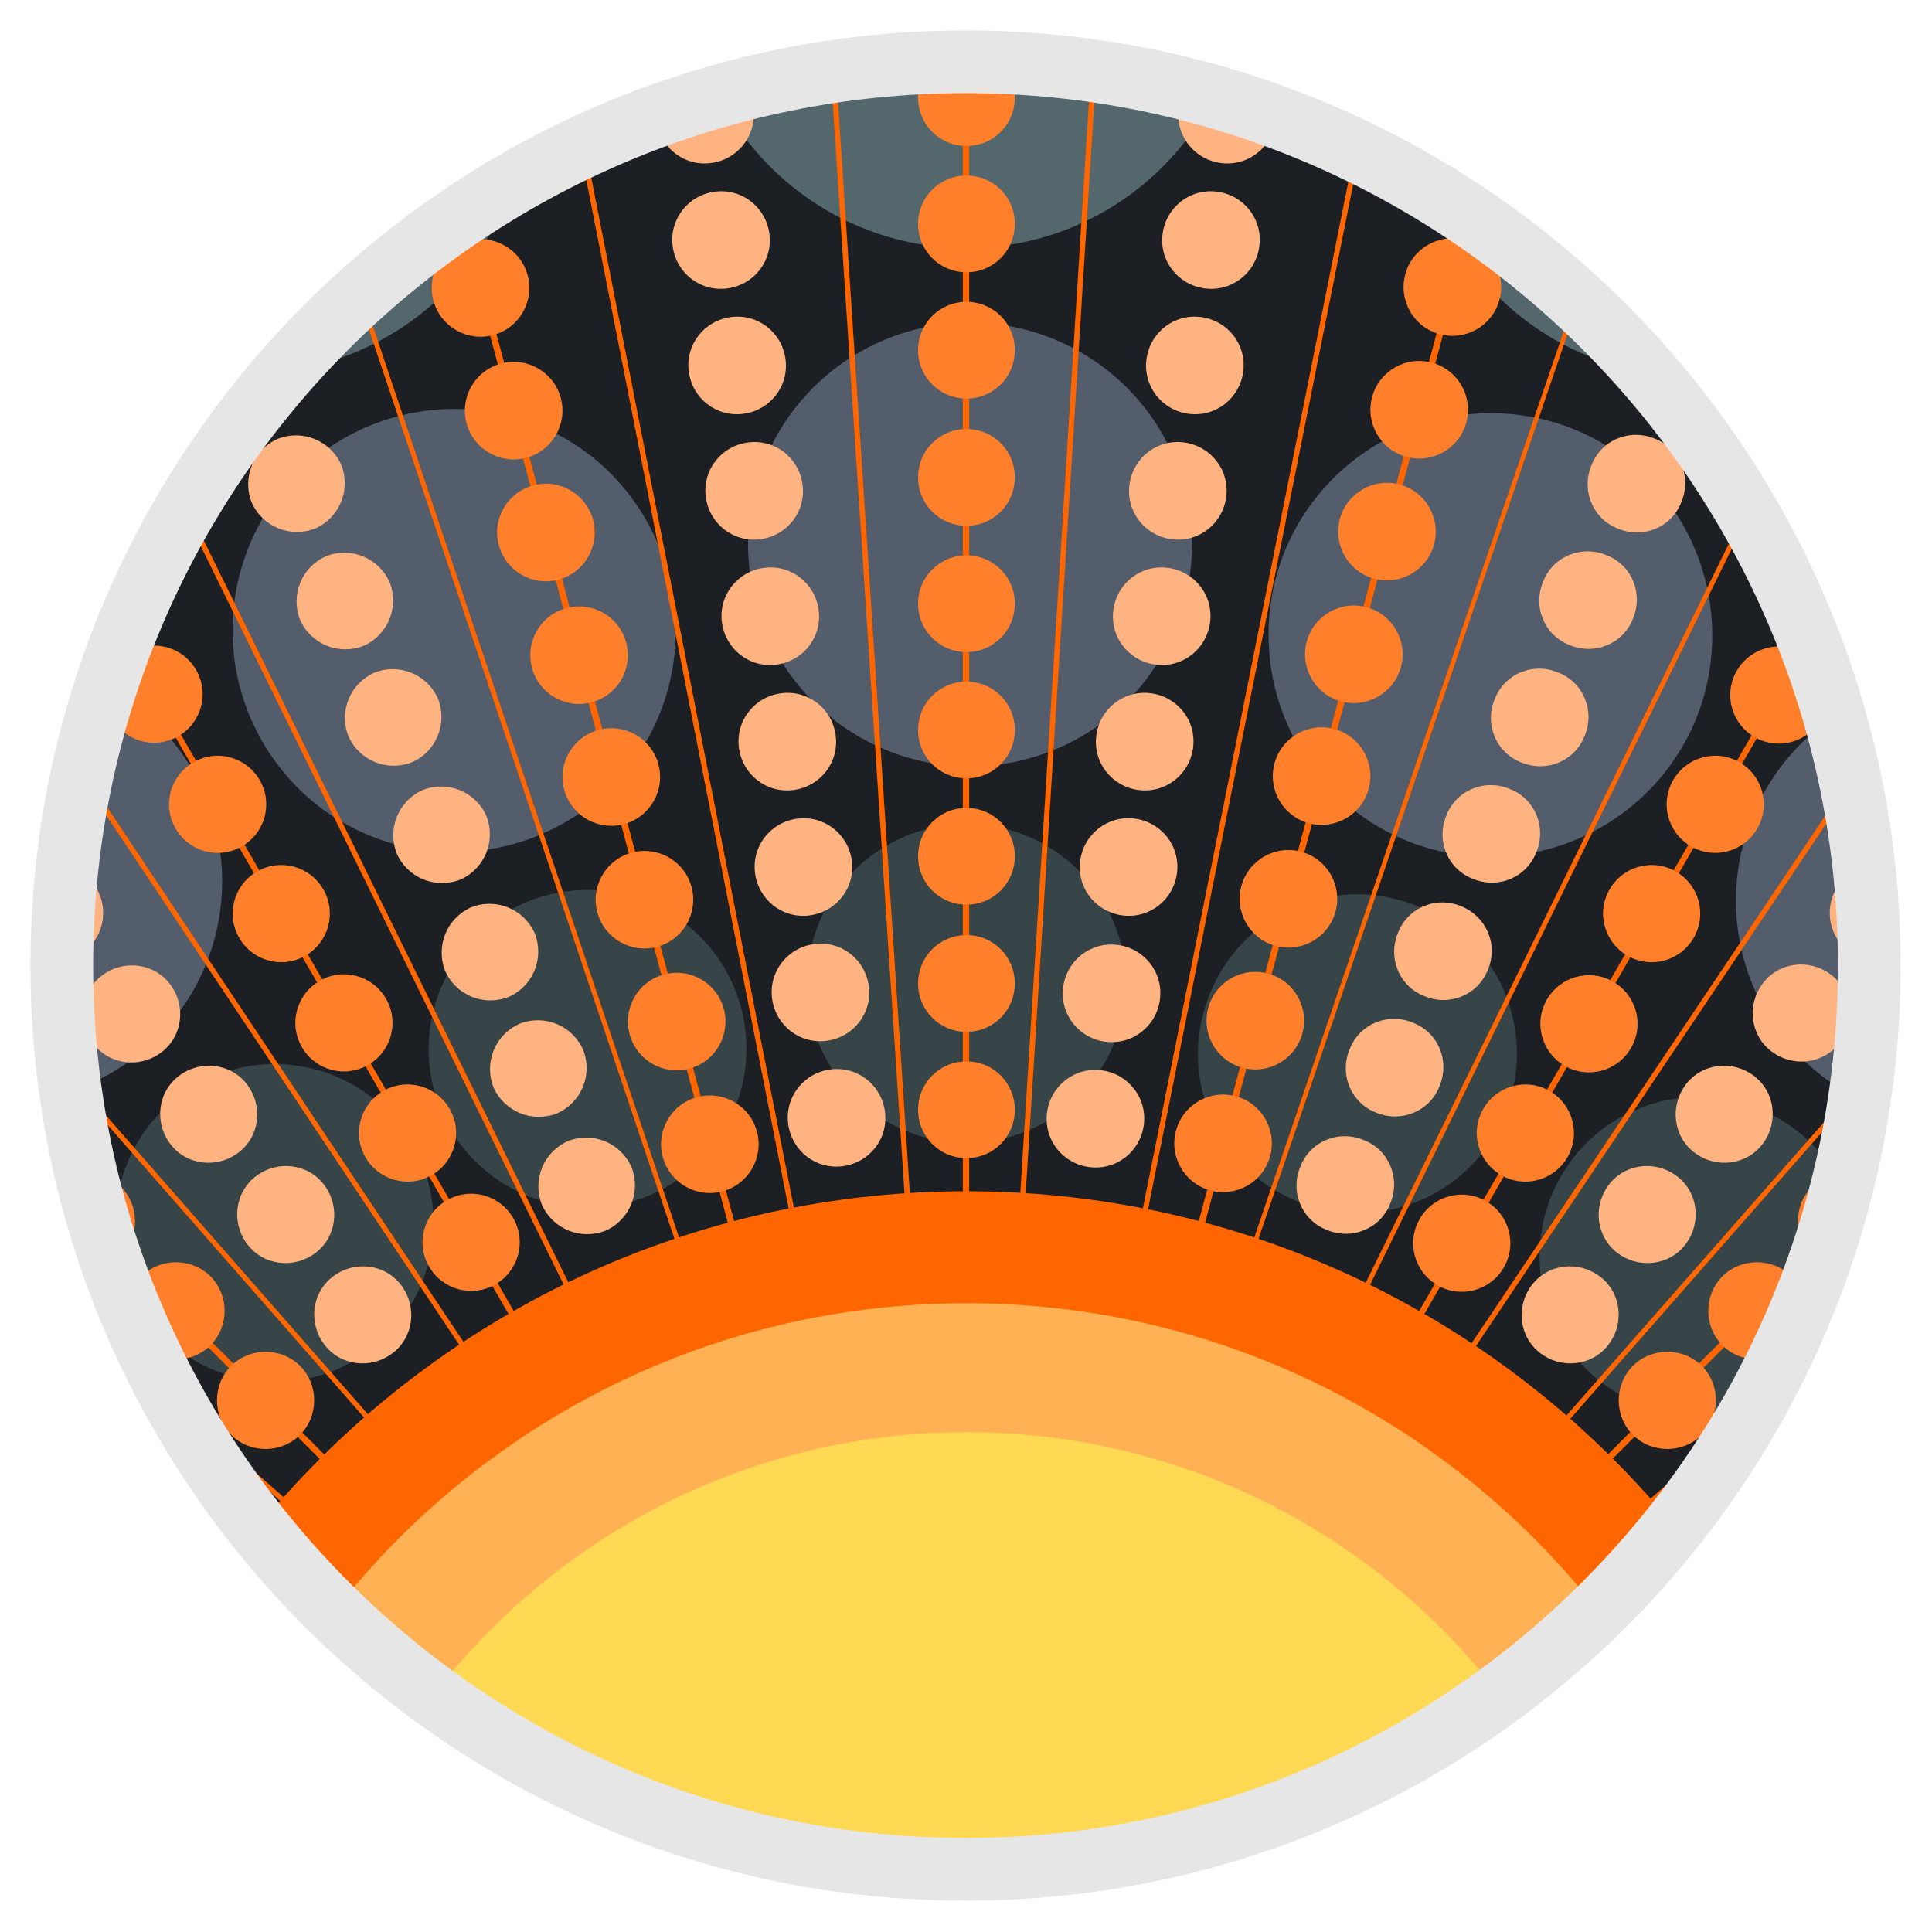 <svg xmlns="http://www.w3.org/2000/svg" xmlns:xlink="http://www.w3.org/1999/xlink" viewBox="0 0 215.7 215.7"><defs><style>      .cls-1 {        fill: #f60;      }      .cls-2 {        fill: #535d6c;      }      .cls-3 {        fill: #ffb380;      }      .cls-4 {        fill: #ffd854;      }      .cls-5 {        fill: none;      }      .cls-6 {        fill: #374548;      }      .cls-7 {        fill: #1c1f24;      }      .cls-8 {        fill: #53676c;      }      .cls-9 {        fill: #ff7f2a;      }      .cls-10 {        clip-path: url(#clippath);      }      .cls-11 {        fill: #ffb154;      }      .cls-12 {        fill: #e6e6e6;      }    </style><clipPath id="clippath"><circle class="cls-5" cx="107.8" cy="107.8" r="100.9"></circle></clipPath></defs><g><g id="Layer_1"><g id="Layer_1-2" data-name="Layer_1"><g><g class="cls-10"><g id="layer1"><g id="rect2985"><path class="cls-7" d="M-262.8-136.7H478.3v741.1H-262.8V-136.7Z"></path></g><g id="g25454"><g id="path25435"><path class="cls-6" d="M125.7,109.8c0,9.8-8,17.8-17.8,17.8s-17.8-8-17.8-17.8,8-17.8,17.8-17.8,17.8,8,17.8,17.8Z"></path></g><g id="path25438"><path class="cls-6" d="M203.1,151.9c-6.4,7.4-17.6,8.2-25.1,1.8-7.4-6.4-8.2-17.6-1.8-25.1,6.4-7.4,17.6-8.2,25.1-1.8,7.4,6.4,8.2,17.6,1.8,25.1Z"></path></g><g id="path25440"><path class="cls-6" d="M224.8,187.6c-8.5,4.9-19.4,2-24.3-6.5-4.9-8.5-2-19.4,6.5-24.3,8.5-4.9,19.4-2,24.3,6.5,4.9,8.5,2,19.4-6.5,24.3Z"></path></g><g id="path25442"><path class="cls-6" d="M233.7,226.9c-9.6,2-19-4.2-21-13.8s4.2-19,13.8-21,19,4.2,21,13.8-4.2,19-13.8,21Z"></path></g><g id="path25444"><path class="cls-6" d="M168.2,123.9c-3.4,9.2-13.7,13.9-22.9,10.4-9.2-3.4-13.9-13.7-10.4-22.9,3.4-9.2,13.7-13.9,22.9-10.4,9.2,3.4,13.9,13.7,10.4,22.9h0Z"></path></g><g id="path25446"><path class="cls-6" d="M12.5,152.2c8.3,5.3,10.7,16.3,5.4,24.5-5.3,8.3-16.3,10.7-24.5,5.4-8.3-5.3-10.7-16.3-5.4-24.5,5.3-8.3,16.3-10.7,24.5-5.4h0Z"></path></g><g id="path25448"><path class="cls-6" d="M44.6,125.6c6.1,7.7,4.7,18.9-3,24.9-7.7,6.1-18.9,4.7-24.9-3-6.1-7.7-4.7-18.9,3-24.9,7.7-6.1,18.9-4.7,24.9,3h0Z"></path></g><g id="path25450"><path class="cls-6" d="M82.3,111.1c3.3,9.2-1.5,19.4-10.7,22.7-9.2,3.3-19.4-1.5-22.7-10.7s1.5-19.4,10.7-22.7c9.2-3.3,19.4,1.5,22.7,10.7h0Z"></path></g><g id="path25452"><path class="cls-6" d="M-10.3,190.8c9.6,2.1,15.7,11.5,13.6,21.1-2.1,9.6-11.5,15.7-21.1,13.6-9.6-2.1-15.7-11.5-13.6-21.1s11.5-15.7,21.1-13.6h0Z"></path></g></g><g id="g25488"><g id="path7077"><path class="cls-2" d="M132.2,54.3c3.6,13.2-4.2,26.8-17.4,30.4-13.2,3.6-26.8-4.2-30.4-17.4-3.6-13.2,4.2-26.8,17.4-30.4,13.2-3.6,26.8,4.2,30.4,17.4Z"></path></g><g id="path25472"><path class="cls-2" d="M191.1,72.8c-1,13.6-12.9,23.8-26.6,22.8-13.6-1-23.8-12.9-22.8-26.6,1-13.6,12.9-23.8,26.6-22.8,13.6,1,23.8,12.9,22.8,26.6Z"></path></g><g id="path25474"><path class="cls-2" d="M241.1,110.7c-5.6,12.5-20.3,18-32.7,12.4-12.5-5.6-18-20.3-12.4-32.7,5.6-12.5,20.3-18,32.7-12.4,12.5,5.6,18,20.3,12.4,32.7Z"></path></g><g id="path25484"><path class="cls-2" d="M14.7,78.4c11,8.1,13.4,23.6,5.3,34.6-8.1,11-23.6,13.4-34.6,5.3-11-8.1-13.4-23.6-5.3-34.6s23.6-13.4,34.6-5.3Z"></path></g><g id="path25486"><path class="cls-2" d="M71.1,56.4c7.7,11.3,4.9,26.7-6.4,34.4-11.3,7.7-26.7,4.9-34.4-6.4s-4.9-26.7,6.4-34.4c11.3-7.7,26.7-4.9,34.4,6.4Z"></path></g></g><g id="g25518"><g id="path25499"><path class="cls-8" d="M138.9-3.3c0,17.1-13.9,31-31,31s-31-13.9-31-31,13.9-31,31-31,31,13.9,31,31Z"></path></g><g id="path25502"><path class="cls-8" d="M218.2,21.6c-5.8,16.1-23.6,24.4-39.7,18.6-16.1-5.8-24.4-23.6-18.6-39.8,5.8-16.1,23.6-24.4,39.7-18.6,16.1,5.8,24.4,23.6,18.6,39.8h0Z"></path></g><g id="path25510"><path class="cls-8" d="M57,.2c5.8,16.1-2.6,33.9-18.8,39.7C22.1,45.6,4.3,37.2-1.5,21.1-7.2,5,1.1-12.8,17.3-18.6,33.4-24.3,51.2-15.9,57,.2Z"></path></g></g><g id="g18386"><g id="path2992"><path class="cls-1" d="M5.7,234.5c.4-56.1,46-101.5,102.2-101.5s101.8,45.4,102.2,101.5H5.7Z"></path></g><g id="g11262"><g id="rect2998"><path class="cls-1" d="M107.5-106.8h.7V160.2h-.7V-106.8Z"></path></g><g id="path3001"><path class="cls-1" d="M19.2-95.1l.7-.2L89,162.6l-.7.2L19.2-95.1Z"></path></g><g id="path3003"><path class="cls-1" d="M-63.1-60.9l.6-.3L71,170l-.6.3L-63.1-60.9Z"></path></g><g id="path3005"><path class="cls-1" d="M-133.7-6.6l.5-.5L55.5,181.7l-.5.5L-133.7-6.6Z"></path></g><g id="path3007"><path class="cls-1" d="M-187.9,64.2l.3-.6L43.6,197.1l-.3.6L-187.9,64.2Z"></path></g><g id="path3009"><path class="cls-1" d="M-221.9,146.6l.2-.7L36.1,215l-.2.7-257.9-69.1h.1Z"></path></g><g id="g3067"><g id="path3069"><path class="cls-9" d="M84.5,126.3c.8,2.9-.9,5.9-3.8,6.7s-5.9-.9-6.7-3.8c-.8-2.9.9-5.9,3.8-6.7,2.9-.8,5.9.9,6.7,3.8Z"></path></g><g id="path3071"><path class="cls-9" d="M80.8,112.6c.8,2.9-.9,5.9-3.8,6.7-2.9.8-5.9-.9-6.7-3.8-.8-2.9.9-5.9,3.8-6.7,2.9-.8,5.9.9,6.7,3.8Z"></path></g><g id="path3073"><path class="cls-9" d="M77.2,99c.8,2.9-.9,5.9-3.8,6.7-2.9.8-5.9-.9-6.7-3.8-.8-2.9.9-5.9,3.8-6.7,2.9-.8,5.9.9,6.7,3.8Z"></path></g><g id="path3075"><path class="cls-9" d="M73.5,85.3c.8,2.9-.9,5.9-3.8,6.7-2.9.8-5.9-.9-6.7-3.8s.9-5.9,3.8-6.7c2.9-.8,5.9.9,6.7,3.8Z"></path></g><g id="path3077"><path class="cls-9" d="M69.9,71.7c.8,2.9-.9,5.9-3.8,6.7-2.9.8-5.9-.9-6.7-3.8s.9-5.9,3.8-6.7c2.9-.8,5.9.9,6.7,3.8Z"></path></g><g id="path3079"><path class="cls-9" d="M66.2,58c.8,2.9-.9,5.9-3.8,6.7-2.9.8-5.9-.9-6.7-3.8-.8-2.9.9-5.9,3.8-6.7,2.9-.8,5.9.9,6.7,3.8Z"></path></g><g id="path3081"><path class="cls-9" d="M62.6,44.4c.8,2.9-.9,5.9-3.8,6.7-2.9.8-5.9-.9-6.7-3.8-.8-2.9.9-5.9,3.8-6.7,2.9-.8,5.9.9,6.7,3.8Z"></path></g><g id="path3083"><path class="cls-9" d="M58.9,30.7c.8,2.9-.9,5.9-3.8,6.7-2.9.8-5.9-.9-6.7-3.8-.8-2.9.9-5.9,3.8-6.7,2.9-.8,5.9.9,6.7,3.8Z"></path></g><g id="path3085"><path class="cls-9" d="M55.2,17.1c.8,2.9-.9,5.9-3.8,6.7-2.9.8-5.9-.9-6.7-3.8s.9-5.9,3.8-6.7c2.9-.8,5.9.9,6.7,3.8Z"></path></g><g id="path3087"><path class="cls-9" d="M51.6,3.4c.8,2.9-.9,5.9-3.8,6.7-2.9.8-5.9-.9-6.7-3.8-.8-2.9.9-5.9,3.8-6.7,2.9-.8,5.9.9,6.7,3.8Z"></path></g></g><g id="g3103"><g id="path3105"><path class="cls-9" d="M57.3,136c1.5,2.6.6,5.9-2,7.4s-5.9.6-7.4-2-.6-5.9,2-7.4,5.9-.6,7.4,2Z"></path></g><g id="path3107"><path class="cls-9" d="M50.2,123.8c1.5,2.6.6,5.9-2,7.4s-5.9.6-7.4-2c-1.5-2.6-.6-5.9,2-7.4s5.9-.6,7.4,2Z"></path></g><g id="path3109"><path class="cls-9" d="M43.1,111.5c1.5,2.6.6,5.9-2,7.4s-5.9.6-7.4-2-.6-5.9,2-7.4,5.9-.6,7.4,2Z"></path></g><g id="path3111"><path class="cls-9" d="M36.1,99.3c1.5,2.6.6,5.9-2,7.4-2.6,1.5-5.9.6-7.4-2s-.6-5.9,2-7.4,5.9-.6,7.4,2Z"></path></g><g id="path3113"><path class="cls-9" d="M29,87.1c1.5,2.6.6,5.9-2,7.4s-5.9.6-7.4-2-.6-5.9,2-7.4,5.9-.6,7.4,2Z"></path></g><g id="path3115"><path class="cls-9" d="M21.9,74.8c1.5,2.6.6,5.9-2,7.4s-5.9.6-7.4-2-.6-5.9,2-7.4,5.9-.6,7.4,2Z"></path></g><g id="path3117"><path class="cls-9" d="M14.9,62.6c1.5,2.6.6,5.9-2,7.4s-5.9.6-7.4-2-.6-5.9,2-7.4,5.9-.6,7.4,2Z"></path></g><g id="path3119"><path class="cls-9" d="M7.8,50.4c1.5,2.6.6,5.9-2,7.4-2.6,1.5-5.9.6-7.4-2s-.6-5.9,2-7.4,5.9-.6,7.4,2Z"></path></g><g id="path3121"><path class="cls-9" d="M.7,38.1c1.5,2.6.6,5.9-2,7.4s-5.9.6-7.4-2-.6-5.9,2-7.4c2.6-1.5,5.9-.6,7.4,2Z"></path></g></g><g id="g3139"><g id="path3141"><path class="cls-9" d="M33.5,152.5c2.1,2.1,2.1,5.6,0,7.7-2.1,2.1-5.6,2.1-7.7,0s-2.1-5.6,0-7.7c2.1-2.1,5.6-2.1,7.7,0Z"></path></g><g id="path3143"><path class="cls-9" d="M23.5,142.5c2.1,2.1,2.1,5.6,0,7.7-2.1,2.1-5.6,2.1-7.7,0s-2.1-5.6,0-7.7c2.1-2.1,5.6-2.1,7.7,0Z"></path></g><g id="path3145"><path class="cls-9" d="M13.5,132.5c2.1,2.1,2.1,5.6,0,7.7-2.1,2.1-5.6,2.1-7.7,0s-2.1-5.6,0-7.7c2.1-2.1,5.6-2.1,7.7,0Z"></path></g><g id="path3147"><path class="cls-9" d="M3.5,122.5c2.1,2.1,2.1,5.6,0,7.7s-5.6,2.1-7.7,0-2.1-5.6,0-7.7,5.6-2.1,7.7,0Z"></path></g></g><g id="g3175"><g id="path3177"><path class="cls-9" d="M14.8,174.5c2.6,1.5,3.5,4.8,2,7.4-1.5,2.6-4.8,3.5-7.4,2-2.6-1.5-3.5-4.8-2-7.4,1.5-2.6,4.8-3.5,7.4-2Z"></path></g><g id="path3179"><path class="cls-9" d="M2.5,167.5c2.6,1.5,3.5,4.8,2,7.4-1.5,2.6-4.8,3.5-7.4,2s-3.5-4.8-2-7.4c1.5-2.6,4.8-3.5,7.4-2Z"></path></g></g><g id="g3211"><g id="path3213"><path class="cls-9" d="M2.4,200.7c2.9.8,4.6,3.8,3.8,6.7s-3.8,4.6-6.7,3.8c-2.9-.8-4.6-3.8-3.8-6.7.8-2.9,3.8-4.6,6.7-3.8Z"></path></g></g><g id="g3283"><g id="path3285"><path class="cls-3" d="M98.8,124.1c.4,3-1.7,5.7-4.7,6.1s-5.7-1.7-6.1-4.7,1.7-5.7,4.7-6.1,5.7,1.7,6.1,4.7Z"></path></g><g id="path3287"><path class="cls-3" d="M97,110.1c.4,3-1.7,5.7-4.7,6.1s-5.7-1.7-6.1-4.7,1.7-5.7,4.7-6.1,5.7,1.7,6.1,4.7Z"></path></g><g id="path3289"><path class="cls-3" d="M95.1,96.1c.4,3-1.7,5.7-4.7,6.1s-5.7-1.7-6.1-4.7,1.7-5.7,4.7-6.1,5.7,1.7,6.1,4.7Z"></path></g><g id="path3291"><path class="cls-3" d="M93.3,82.1c.4,3-1.7,5.7-4.7,6.1s-5.7-1.7-6.1-4.7,1.7-5.7,4.7-6.1,5.7,1.7,6.1,4.7Z"></path></g><g id="path3293"><path class="cls-3" d="M91.4,68.1c.4,3-1.7,5.7-4.7,6.1s-5.7-1.7-6.1-4.7,1.7-5.7,4.7-6.1c3-.4,5.7,1.7,6.1,4.7Z"></path></g><g id="path3295"><path class="cls-3" d="M89.6,54.1c.4,3-1.7,5.7-4.7,6.1-3,.4-5.7-1.7-6.1-4.7s1.7-5.7,4.7-6.1c3-.4,5.7,1.7,6.1,4.7Z"></path></g><g id="path3297"><path class="cls-3" d="M87.7,40.1c.4,3-1.7,5.7-4.7,6.1-3,.4-5.7-1.7-6.1-4.7s1.7-5.7,4.7-6.1c3-.4,5.7,1.7,6.1,4.7Z"></path></g><g id="path3299"><path class="cls-3" d="M85.9,26.1c.4,3-1.7,5.7-4.7,6.1s-5.7-1.7-6.1-4.7,1.7-5.7,4.7-6.1,5.7,1.7,6.1,4.7Z"></path></g><g id="path3301"><path class="cls-3" d="M84.1,12.1c.4,3-1.7,5.7-4.7,6.1-3,.4-5.7-1.7-6.1-4.7-.4-3,1.7-5.7,4.7-6.1s5.7,1.7,6.1,4.7Z"></path></g><g id="path3303"><path class="cls-3" d="M82.2-1.9c.4,3-1.7,5.7-4.7,6.1s-5.7-1.7-6.1-4.7c-.4-3,1.7-5.7,4.7-6.1s5.7,1.7,6.1,4.7Z"></path></g></g><g id="g3319"><g id="path3321"><path class="cls-3" d="M70.5,130.3c1.1,2.8-.2,5.9-2.9,7.1-2.8,1.1-5.9-.2-7.1-2.9-1.1-2.8.2-5.9,2.9-7.1,2.8-1.1,5.9.2,7.1,2.9h0Z"></path></g><g id="path3323"><path class="cls-3" d="M65.1,117.2c1.1,2.8-.2,5.9-2.9,7.1-2.8,1.1-5.9-.2-7.1-2.9-1.1-2.8.2-5.9,2.9-7.1,2.8-1.1,5.9.2,7.1,2.9Z"></path></g><g id="path3325"><path class="cls-3" d="M59.7,104.2c1.1,2.8-.2,5.9-2.9,7.1-2.8,1.1-5.9-.2-7.1-2.9-1.1-2.8.2-5.9,2.9-7.1,2.8-1.1,5.9.2,7.1,2.9Z"></path></g><g id="path3327"><path class="cls-3" d="M54.3,91.1c1.1,2.8-.2,5.9-2.9,7.1-2.8,1.1-5.9-.2-7.1-2.9-1.1-2.8.2-5.9,2.9-7.1,2.8-1.1,5.9.2,7.1,2.9Z"></path></g><g id="path3329"><path class="cls-3" d="M48.9,78c1.1,2.8-.2,5.9-2.9,7.1-2.8,1.1-5.9-.2-7.1-2.9-1.1-2.8.2-5.9,2.9-7.1,2.8-1.1,5.9.2,7.1,2.9Z"></path></g><g id="path3331"><path class="cls-3" d="M43.5,65c1.1,2.8-.2,5.9-2.9,7.1-2.8,1.1-5.9-.2-7.1-2.9-1.1-2.8.2-5.9,2.9-7.1,2.8-1.1,5.9.2,7.1,2.9Z"></path></g><g id="path3333"><path class="cls-3" d="M38.1,51.9c1.1,2.8-.2,5.9-2.9,7.1-2.8,1.1-5.9-.2-7.1-2.9-1.1-2.8.2-5.9,2.9-7.1,2.8-1.1,5.9.2,7.1,2.9Z"></path></g><g id="path3335"><path class="cls-3" d="M32.7,38.9c1.1,2.8-.2,5.9-2.9,7.1-2.8,1.1-5.9-.2-7.1-2.9-1.1-2.8.2-5.9,2.9-7.1,2.8-1.1,5.9.2,7.1,2.9Z"></path></g><g id="path3337"><path class="cls-3" d="M27.3,25.8c1.1,2.8-.2,5.9-2.9,7.1-2.8,1.1-5.9-.2-7.1-2.9-1.1-2.8.2-5.9,2.9-7.1,2.8-1.1,5.9.2,7.1,2.9Z"></path></g><g id="path3339"><path class="cls-3" d="M21.9,12.8c1.1,2.8-.2,5.9-2.9,7.1-2.8,1.1-5.9-.2-7.1-2.9-1.1-2.8.2-5.9,2.9-7.1,2.8-1.1,5.9.2,7.1,2.9Z"></path></g><g id="path3341"><path class="cls-3" d="M16.5-.3c1.1,2.8-.2,5.9-2.9,7.1-2.8,1.1-5.9-.2-7.1-2.9-1.1-2.8.2-5.9,2.9-7.1,2.8-1.1,5.9.2,7.1,2.9Z"></path></g></g><g id="g3355"><g id="path3357"><path class="cls-3" d="M44.8,143.5c1.8,2.4,1.4,5.8-1,7.6s-5.8,1.4-7.6-1-1.4-5.8,1-7.6,5.8-1.4,7.6,1Z"></path></g><g id="path3359"><path class="cls-3" d="M36.2,132.3c1.8,2.4,1.4,5.8-1,7.6s-5.8,1.4-7.6-1c-1.8-2.4-1.4-5.8,1-7.6s5.8-1.4,7.6,1Z"></path></g><g id="path3361"><path class="cls-3" d="M27.6,121.1c1.8,2.4,1.4,5.8-1,7.6-2.4,1.8-5.8,1.4-7.6-1-1.8-2.4-1.4-5.8,1-7.6,2.4-1.8,5.8-1.4,7.6,1Z"></path></g><g id="path3363"><path class="cls-3" d="M19,109.9c1.8,2.4,1.4,5.8-1,7.6-2.4,1.8-5.8,1.4-7.6-1s-1.4-5.8,1-7.6c2.4-1.8,5.8-1.4,7.6,1Z"></path></g><g id="path3365"><path class="cls-3" d="M10.4,98.6c1.8,2.4,1.4,5.8-1,7.6-2.4,1.8-5.8,1.4-7.6-1-1.8-2.4-1.4-5.8,1-7.6,2.4-1.8,5.8-1.4,7.6,1Z"></path></g><g id="path3367"><path class="cls-3" d="M1.8,87.4c1.8,2.4,1.4,5.8-1,7.6-2.4,1.8-5.8,1.4-7.6-1s-1.4-5.8,1-7.6c2.4-1.8,5.8-1.4,7.6,1Z"></path></g></g><g id="g3391"><g id="path3393"><path class="cls-3" d="M23.4,162.9c2.4,1.8,2.8,5.2,1,7.6-1.8,2.4-5.2,2.8-7.6,1-2.4-1.8-2.8-5.2-1-7.6,1.8-2.4,5.2-2.8,7.6-1Z"></path></g><g id="path3395"><path class="cls-3" d="M12.2,154.3c2.4,1.8,2.8,5.2,1,7.6-1.8,2.4-5.2,2.8-7.6,1s-2.8-5.2-1-7.6c1.8-2.4,5.2-2.8,7.6-1Z"></path></g><g id="path3397"><path class="cls-3" d="M1,145.7c2.4,1.8,2.8,5.2,1,7.6-1.8,2.4-5.2,2.8-7.6,1s-2.8-5.2-1-7.6c1.8-2.4,5.2-2.8,7.6-1Z"></path></g></g><g id="g3427"><g id="path3429"><path class="cls-3" d="M7.7,187.2c2.8,1.1,4.1,4.3,2.9,7.1-1.1,2.8-4.3,4.1-7.1,2.9-2.8-1.1-4.1-4.3-2.9-7.1,1.1-2.8,4.3-4.1,7.1-2.9Z"></path></g></g><g id="g3463"><g id="path3465"><path class="cls-3" d="M-1.1,214.8c3,.4,5.1,3.1,4.7,6.1s-3.1,5.1-6.1,4.7c-3-.4-5.1-3.1-4.7-6.1s3.1-5.1,6.1-4.7Z"></path></g></g><g id="path3911"><path class="cls-1" d="M89.7-38.2h.6l11.4,173.2h-.6s-11.4-173.2-11.4-173.2Z"></path></g><g id="path3917"><path class="cls-1" d="M54.9-33.6h.6l33.5,170.3h-.6c0,.1-33.5-170.3-33.5-170.3Z"></path></g><g id="path3919"><path class="cls-1" d="M20.6-24.5l.5-.2,55.3,164.6-.5.2L20.6-24.5Z"></path></g><g id="path3921"><path class="cls-1" d="M-12.8-10.7l.5-.3,76.6,155.9-.5.3L-12.8-10.7Z"></path></g><g id="path3923"><path class="cls-1" d="M-44,7.2l.5-.3L52.8,151.4l-.5.3L-44,7.2Z"></path></g><g id="path3925"><path class="cls-1" d="M-72.5,29.2l.4-.4L42.4,159.4l-.4.4L-72.5,29.2Z"></path></g><g id="path3927"><path class="cls-1" d="M-97.6,54.3l.4-.4L33.2,168.5l-.4.4L-97.6,54.3Z"></path></g><g id="path3929"><path class="cls-1" d="M-119.3,82.5l.3-.5L25.2,178.8l-.3.5L-119.3,82.5Z"></path></g><g id="path3931"><path class="cls-1" d="M-137.6,114.3l.2-.5L18.5,190.3l-.2.5-155.9-76.6h0Z"></path></g><g id="path3933"><path class="cls-1" d="M-150.9,146.5l.2-.5L13.6,202l-.2.5-164.3-56.1h0Z"></path></g><g id="path3935"><path class="cls-1" d="M-160.2,181.1v-.6L10.2,214.6v.6l-170.4-34.1Z"></path></g><g id="path3939"><path class="cls-1" d="M437.5,145.9l.2.7-257.9,69.1-.2-.7,257.9-69.1Z"></path></g><g id="path3941"><path class="cls-1" d="M403.3,63.6l.3.6-231.2,133.5-.3-.6L403.3,63.6Z"></path></g><g id="path3943"><path class="cls-1" d="M349-7.1l.5.5-188.8,188.8-.5-.5L349-7.1Z"></path></g><g id="path3945"><path class="cls-1" d="M278.3-61.2l.6.3-133.5,231.2-.6-.3L278.3-61.2Z"></path></g><g id="path3947"><path class="cls-1" d="M195.9-95.3l.7.2L127.5,162.8l-.7-.2L195.9-95.3Z"></path></g><g id="path3949"><path class="cls-1" d="M107.5-106.8h.7V160.2h-.7V-106.8Z"></path></g><g id="g3951"><g id="path3953"><path class="cls-9" d="M216.2,211.2c-2.9.8-5.9-.9-6.7-3.8-.8-2.9.9-5.9,3.8-6.7,2.9-.8,5.9.9,6.7,3.8.8,2.9-.9,5.9-3.8,6.7Z"></path></g></g><g id="g3987"><g id="path3989"><path class="cls-9" d="M206.4,183.9c-2.6,1.5-5.9.6-7.4-2s-.6-5.9,2-7.4,5.9-.6,7.4,2,.6,5.9-2,7.4Z"></path></g><g id="path3991"><path class="cls-9" d="M218.7,176.9c-2.6,1.5-5.9.6-7.4-2s-.6-5.9,2-7.4,5.9-.6,7.4,2,.6,5.9-2,7.4Z"></path></g></g><g id="g4023"><g id="path4025"><path class="cls-9" d="M190,160.2c-2.1,2.1-5.6,2.1-7.7,0-2.1-2.1-2.1-5.6,0-7.7,2.1-2.1,5.6-2.1,7.7,0,2.1,2.1,2.1,5.6,0,7.7Z"></path></g><g id="path4027"><path class="cls-9" d="M200,150.2c-2.1,2.1-5.6,2.1-7.7,0-2.1-2.1-2.1-5.6,0-7.7,2.1-2.1,5.6-2.1,7.7,0,2.1,2.1,2.1,5.6,0,7.7Z"></path></g><g id="path4029"><path class="cls-9" d="M210,140.2c-2.1,2.1-5.6,2.1-7.7,0-2.1-2.1-2.1-5.6,0-7.7,2.1-2.1,5.6-2.1,7.7,0,2.1,2.1,2.1,5.6,0,7.7Z"></path></g><g id="path4031"><path class="cls-9" d="M220,130.2c-2.1,2.1-5.6,2.1-7.7,0-2.1-2.1-2.1-5.6,0-7.7s5.6-2.1,7.7,0c2.1,2.1,2.1,5.6,0,7.7Z"></path></g></g><g id="g4059"><g id="path4061"><path class="cls-9" d="M167.9,141.5c-1.5,2.6-4.8,3.5-7.4,2-2.6-1.5-3.5-4.8-2-7.4,1.5-2.6,4.8-3.5,7.4-2,2.6,1.5,3.5,4.8,2,7.4Z"></path></g><g id="path4063"><path class="cls-9" d="M175,129.2c-1.5,2.6-4.8,3.5-7.4,2-2.6-1.5-3.5-4.8-2-7.4s4.8-3.5,7.4-2c2.6,1.5,3.5,4.8,2,7.4Z"></path></g><g id="path4065"><path class="cls-9" d="M182.1,117c-1.5,2.6-4.8,3.5-7.4,2-2.6-1.5-3.5-4.8-2-7.4s4.8-3.5,7.4-2c2.6,1.5,3.5,4.8,2,7.4Z"></path></g><g id="path4067"><path class="cls-9" d="M189.1,104.7c-1.5,2.6-4.8,3.5-7.4,2-2.6-1.5-3.5-4.8-2-7.4s4.8-3.5,7.4-2c2.6,1.5,3.5,4.8,2,7.4Z"></path></g><g id="path4069"><path class="cls-9" d="M196.2,92.5c-1.5,2.6-4.8,3.5-7.4,2-2.6-1.5-3.5-4.8-2-7.4s4.8-3.5,7.4-2c2.6,1.5,3.5,4.8,2,7.4Z"></path></g><g id="path4071"><path class="cls-9" d="M203.3,80.3c-1.5,2.6-4.8,3.5-7.4,2-2.6-1.5-3.5-4.8-2-7.4s4.8-3.5,7.4-2c2.6,1.5,3.5,4.8,2,7.4Z"></path></g><g id="path4073"><path class="cls-9" d="M210.3,68c-1.5,2.6-4.8,3.5-7.4,2-2.6-1.5-3.5-4.8-2-7.4s4.8-3.5,7.4-2c2.6,1.5,3.5,4.8,2,7.4Z"></path></g><g id="path4075"><path class="cls-9" d="M217.4,55.8c-1.5,2.6-4.8,3.5-7.4,2-2.6-1.5-3.5-4.8-2-7.4,1.5-2.6,4.8-3.5,7.4-2,2.6,1.5,3.5,4.8,2,7.4Z"></path></g><g id="path4077"><path class="cls-9" d="M224.4,43.6c-1.5,2.6-4.8,3.5-7.4,2-2.6-1.5-3.5-4.8-2-7.4,1.5-2.6,4.8-3.5,7.4-2,2.6,1.5,3.5,4.8,2,7.4Z"></path></g></g><g id="g4095"><g id="path4097"><path class="cls-9" d="M141.8,129.1c-.8,2.9-3.8,4.6-6.7,3.8s-4.6-3.8-3.8-6.7c.8-2.9,3.8-4.6,6.7-3.8,2.9.8,4.6,3.8,3.8,6.7Z"></path></g><g id="path4099"><path class="cls-9" d="M145.4,115.4c-.8,2.9-3.8,4.6-6.7,3.8-2.9-.8-4.6-3.8-3.8-6.7.8-2.9,3.8-4.6,6.7-3.8,2.9.8,4.6,3.8,3.8,6.7Z"></path></g><g id="path4101"><path class="cls-9" d="M149.1,101.8c-.8,2.9-3.8,4.6-6.7,3.8-2.9-.8-4.6-3.8-3.8-6.7.8-2.9,3.8-4.6,6.7-3.8,2.9.8,4.6,3.8,3.8,6.7Z"></path></g><g id="path4103"><path class="cls-9" d="M152.8,88.1c-.8,2.9-3.8,4.6-6.7,3.8-2.9-.8-4.6-3.8-3.8-6.7.8-2.9,3.8-4.6,6.7-3.8,2.9.8,4.6,3.8,3.8,6.7Z"></path></g><g id="path4105"><path class="cls-9" d="M156.4,74.5c-.8,2.9-3.8,4.6-6.7,3.8-2.9-.8-4.6-3.8-3.8-6.7.8-2.9,3.8-4.6,6.7-3.8,2.9.8,4.6,3.8,3.8,6.7Z"></path></g><g id="path4107"><path class="cls-9" d="M160.1,60.8c-.8,2.9-3.8,4.6-6.7,3.8-2.9-.8-4.6-3.8-3.8-6.7s3.8-4.6,6.7-3.8,4.6,3.8,3.8,6.7Z"></path></g><g id="path4109"><path class="cls-9" d="M163.7,47.2c-.8,2.9-3.8,4.6-6.7,3.8s-4.6-3.8-3.8-6.7,3.8-4.6,6.7-3.8,4.6,3.8,3.8,6.7Z"></path></g><g id="path4111"><path class="cls-9" d="M167.4,33.5c-.8,2.9-3.8,4.6-6.7,3.8s-4.6-3.8-3.8-6.7c.8-2.9,3.8-4.6,6.7-3.8,2.9.8,4.6,3.8,3.8,6.7Z"></path></g><g id="path4113"><path class="cls-9" d="M171,19.9c-.8,2.9-3.8,4.6-6.7,3.8-2.9-.8-4.6-3.8-3.8-6.7s3.8-4.6,6.7-3.8,4.6,3.8,3.8,6.7Z"></path></g><g id="path4115"><path class="cls-9" d="M174.7,6.2c-.8,2.9-3.8,4.6-6.7,3.8-2.9-.8-4.6-3.8-3.8-6.7.8-2.9,3.8-4.6,6.7-3.8,2.9.8,4.6,3.8,3.8,6.7Z"></path></g></g><g id="g4131"><g id="path4133"><path class="cls-3" d="M218.3,225.5c-3,.4-5.7-1.7-6.1-4.7-.4-3,1.7-5.7,4.7-6.1,3-.4,5.7,1.7,6.1,4.7.4,3-1.7,5.7-4.7,6.1Z"></path></g></g><g id="g4167"><g id="path4169"><path class="cls-3" d="M212.2,197.2c-2.8,1.1-5.9-.2-7.1-2.9-1.1-2.8.2-5.9,2.9-7.1,2.8-1.1,5.9.2,7.1,2.9,1.1,2.8-.2,5.9-2.9,7.1Z"></path></g></g><g id="g4203"><g id="path4205"><path class="cls-3" d="M199,171.5c-2.4,1.8-5.8,1.4-7.6-1s-1.4-5.8,1-7.6,5.8-1.4,7.6,1,1.4,5.8-1,7.6Z"></path></g><g id="path4207"><path class="cls-3" d="M210.2,162.9c-2.4,1.8-5.8,1.4-7.6-1s-1.4-5.8,1-7.6,5.8-1.4,7.6,1,1.4,5.8-1,7.6Z"></path></g><g id="path4209"><path class="cls-3" d="M221.4,154.3c-2.4,1.8-5.8,1.4-7.6-1s-1.4-5.8,1-7.6,5.8-1.4,7.6,1,1.4,5.8-1,7.6Z"></path></g></g><g id="g4239"><g id="path4241"><path class="cls-3" d="M179.6,150.1c-1.8,2.4-5.2,2.8-7.6,1-2.4-1.8-2.8-5.2-1-7.6,1.8-2.4,5.2-2.8,7.6-1,2.4,1.8,2.8,5.2,1,7.6Z"></path></g><g id="path4243"><path class="cls-3" d="M188.2,138.9c-1.8,2.4-5.2,2.8-7.6,1-2.4-1.8-2.8-5.2-1-7.6s5.2-2.8,7.6-1c2.4,1.8,2.8,5.2,1,7.6Z"></path></g><g id="path4245"><path class="cls-3" d="M196.8,127.7c-1.8,2.4-5.2,2.8-7.6,1-2.4-1.8-2.8-5.2-1-7.6s5.2-2.8,7.6-1c2.4,1.8,2.8,5.2,1,7.6Z"></path></g><g id="path4247"><path class="cls-3" d="M205.4,116.4c-1.8,2.4-5.2,2.8-7.6,1-2.4-1.8-2.8-5.2-1-7.6s5.2-2.8,7.6-1c2.4,1.8,2.8,5.2,1,7.6Z"></path></g><g id="path4249"><path class="cls-3" d="M214,105.2c-1.8,2.4-5.2,2.8-7.6,1-2.4-1.8-2.8-5.2-1-7.6s5.2-2.8,7.6-1c2.4,1.8,2.8,5.2,1,7.6Z"></path></g><g id="path4251"><path class="cls-3" d="M222.6,94c-1.8,2.4-5.2,2.8-7.6,1-2.4-1.8-2.8-5.2-1-7.6s5.2-2.8,7.6-1c2.4,1.8,2.8,5.2,1,7.6Z"></path></g></g><g id="g4275"><g id="path4277"><path class="cls-3" d="M155.2,134.4c-1.1,2.8-4.3,4.1-7.1,2.9-2.8-1.1-4.1-4.3-2.9-7.1,1.1-2.8,4.3-4.1,7.1-2.9,2.8,1.1,4.1,4.3,2.9,7.1h0Z"></path></g><g id="path4279"><path class="cls-3" d="M160.7,121.3c-1.1,2.8-4.3,4.1-7.1,2.9-2.8-1.1-4.1-4.3-2.9-7.1,1.1-2.8,4.3-4.1,7.1-2.9,2.8,1.1,4.1,4.3,2.9,7.1Z"></path></g><g id="path4281"><path class="cls-3" d="M166.1,108.3c-1.1,2.8-4.3,4.1-7.1,2.9-2.8-1.1-4.1-4.3-2.9-7.1,1.1-2.8,4.3-4.1,7.1-2.9s4.1,4.3,2.9,7.1Z"></path></g><g id="path4283"><path class="cls-3" d="M171.5,95.2c-1.1,2.8-4.3,4.1-7.1,2.9-2.8-1.1-4.1-4.3-2.9-7.1,1.1-2.8,4.3-4.1,7.1-2.9,2.8,1.1,4.1,4.3,2.9,7.1Z"></path></g><g id="path4285"><path class="cls-3" d="M176.9,82.2c-1.1,2.8-4.3,4.1-7.1,2.9-2.8-1.1-4.1-4.3-2.9-7.1,1.1-2.8,4.3-4.1,7.1-2.9,2.8,1.1,4.1,4.3,2.9,7.1Z"></path></g><g id="path4287"><path class="cls-3" d="M182.3,69.1c-1.1,2.8-4.3,4.1-7.1,2.9-2.8-1.1-4.1-4.3-2.9-7.1,1.1-2.8,4.3-4.1,7.1-2.9,2.8,1.1,4.1,4.3,2.9,7.1Z"></path></g><g id="path4289"><path class="cls-3" d="M187.7,56.1c-1.1,2.8-4.3,4.1-7.1,2.9-2.8-1.1-4.1-4.3-2.9-7.1,1.1-2.8,4.3-4.1,7.1-2.9,2.8,1.1,4.1,4.3,2.9,7.1Z"></path></g><g id="path4291"><path class="cls-3" d="M193.1,43c-1.1,2.8-4.3,4.1-7.1,2.9-2.8-1.1-4.1-4.3-2.9-7.1,1.1-2.8,4.3-4.1,7.1-2.9,2.8,1.1,4.1,4.3,2.9,7.1Z"></path></g><g id="path4293"><path class="cls-3" d="M198.5,30c-1.1,2.8-4.3,4.1-7.1,2.9-2.8-1.1-4.1-4.3-2.9-7.1,1.1-2.8,4.3-4.1,7.1-2.9,2.8,1.1,4.1,4.3,2.9,7.1Z"></path></g><g id="path4295"><path class="cls-3" d="M203.9,16.9c-1.1,2.8-4.3,4.1-7.1,2.9-2.8-1.1-4.1-4.3-2.9-7.1,1.1-2.8,4.3-4.1,7.1-2.9,2.8,1.1,4.1,4.3,2.9,7.1Z"></path></g><g id="path4297"><path class="cls-3" d="M209.3,3.9c-1.1,2.8-4.3,4.1-7.1,2.9-2.8-1.1-4.1-4.3-2.9-7.1,1.1-2.8,4.3-4.1,7.1-2.9,2.8,1.1,4.1,4.3,2.9,7.1Z"></path></g></g><g id="g4311"><g id="path4313"><path class="cls-3" d="M127.7,125.6c-.4,3-3.1,5.1-6.1,4.7s-5.1-3.1-4.7-6.1,3.1-5.1,6.1-4.7,5.1,3.1,4.7,6.1Z"></path></g><g id="path4315"><path class="cls-3" d="M129.5,111.6c-.4,3-3.1,5.1-6.1,4.7s-5.1-3.1-4.7-6.1,3.1-5.1,6.1-4.7,5.1,3.1,4.7,6.1Z"></path></g><g id="path4317"><path class="cls-3" d="M131.4,97.5c-.4,3-3.1,5.1-6.1,4.7-3-.4-5.1-3.1-4.7-6.1s3.1-5.1,6.1-4.7,5.1,3.1,4.7,6.1Z"></path></g><g id="path4319"><path class="cls-3" d="M133.2,83.5c-.4,3-3.1,5.1-6.1,4.7-3-.4-5.1-3.1-4.7-6.1s3.1-5.1,6.1-4.7,5.1,3.1,4.7,6.1Z"></path></g><g id="path4321"><path class="cls-3" d="M135.1,69.5c-.4,3-3.1,5.1-6.1,4.7s-5.1-3.1-4.7-6.1,3.1-5.1,6.1-4.7c3,.4,5.1,3.1,4.7,6.1Z"></path></g><g id="path4323"><path class="cls-3" d="M136.9,55.5c-.4,3-3.1,5.1-6.1,4.7-3-.4-5.1-3.1-4.7-6.1s3.1-5.1,6.1-4.7c3,.4,5.1,3.1,4.7,6.1Z"></path></g><g id="path4325"><path class="cls-3" d="M138.8,41.5c-.4,3-3.1,5.1-6.1,4.7-3-.4-5.1-3.1-4.7-6.1.4-3,3.1-5.1,6.1-4.7,3,.4,5.1,3.1,4.7,6.1Z"></path></g><g id="path4327"><path class="cls-3" d="M140.6,27.5c-.4,3-3.1,5.1-6.1,4.7-3-.4-5.1-3.1-4.7-6.1.4-3,3.1-5.1,6.1-4.7,3,.4,5.1,3.1,4.7,6.1Z"></path></g><g id="path4329"><path class="cls-3" d="M142.4,13.5c-.4,3-3.1,5.1-6.1,4.7s-5.1-3.1-4.7-6.1c.4-3,3.1-5.1,6.1-4.7s5.1,3.1,4.7,6.1Z"></path></g><g id="path4331"><path class="cls-3" d="M144.3-.5c-.4,3-3.1,5.1-6.1,4.7s-5.1-3.1-4.7-6.1c.4-3,3.1-5.1,6.1-4.7s5.1,3.1,4.7,6.1Z"></path></g></g><g id="path4565"><path class="cls-1" d="M376.1,181.6v.6c.1,0-170.3,33.5-170.3,33.5v-.6c-.1,0,170.3-33.5,170.3-33.5Z"></path></g><g id="path4567"><path class="cls-1" d="M367,147.3l.2.5-164.6,55.3-.2-.5,164.6-55.3Z"></path></g><g id="path4569"><path class="cls-1" d="M353.2,113.8l.3.5-155.9,76.6-.3-.5s155.9-76.6,155.9-76.6Z"></path></g><g id="path4571"><path class="cls-1" d="M335.2,82.7l.3.5-144.5,96.3-.3-.5,144.5-96.3Z"></path></g><g id="path4573"><path class="cls-1" d="M313.3,54.2l.4.4-130.6,114.5-.4-.4,130.6-114.5h0Z"></path></g><g id="path4575"><path class="cls-1" d="M288.2,29l.4.4-114.6,130.5-.4-.4L288.2,29Z"></path></g><g id="path4577"><path class="cls-1" d="M259.9,7.4l.5.3-96.7,144.2-.5-.3L259.9,7.4Z"></path></g><g id="path4579"><path class="cls-1" d="M228.2-10.9l.5.2-76.6,155.9-.5-.2L228.2-10.9Z"></path></g><g id="path4581"><path class="cls-1" d="M196-24.2l-.8.8-56.1,164.3.8-.8L196-24.2Z"></path></g><g id="path4583"><path class="cls-1" d="M161.3-33.5h.6l-34.1,170.4h-.6l34.1-170.4h0Z"></path></g><g id="path4585"><path class="cls-1" d="M124.7-38.3h.6l-10.9,173.3h-.6s10.9-173.3,10.9-173.3Z"></path></g><g id="path3013"><path class="cls-9" d="M113.3,123.9c0,3-2.4,5.4-5.4,5.4s-5.4-2.4-5.4-5.4,2.4-5.4,5.4-5.4,5.4,2.4,5.4,5.4Z"></path></g><g id="path3016"><path class="cls-9" d="M113.3,109.8c0,3-2.4,5.4-5.4,5.4s-5.4-2.4-5.4-5.4,2.4-5.4,5.4-5.4,5.4,2.4,5.4,5.4Z"></path></g><g id="path3018"><path class="cls-9" d="M113.3,95.6c0,3-2.4,5.4-5.4,5.4s-5.4-2.4-5.4-5.4,2.4-5.4,5.4-5.4,5.4,2.4,5.4,5.4Z"></path></g><g id="path3020"><path class="cls-9" d="M113.3,81.5c0,3-2.4,5.4-5.4,5.4s-5.4-2.4-5.4-5.4,2.4-5.4,5.4-5.4,5.4,2.4,5.4,5.4Z"></path></g><g id="path3022"><path class="cls-9" d="M113.3,67.4c0,3-2.4,5.4-5.4,5.4s-5.4-2.4-5.4-5.4,2.4-5.4,5.4-5.4,5.4,2.4,5.4,5.4Z"></path></g><g id="path3024"><path class="cls-9" d="M113.3,53.3c0,3-2.4,5.4-5.4,5.4s-5.4-2.4-5.4-5.4,2.4-5.4,5.4-5.4,5.4,2.4,5.4,5.4Z"></path></g><g id="path3026"><path class="cls-9" d="M113.3,39.1c0,3-2.4,5.4-5.4,5.4s-5.4-2.4-5.4-5.4,2.4-5.4,5.4-5.4,5.4,2.4,5.4,5.4Z"></path></g><g id="path3028"><path class="cls-9" d="M113.3,25c0,3-2.4,5.4-5.4,5.4s-5.4-2.4-5.4-5.4,2.4-5.4,5.4-5.4,5.4,2.4,5.4,5.4Z"></path></g><g id="path3030"><path class="cls-9" d="M113.3,10.9c0,3-2.4,5.4-5.4,5.4s-5.4-2.4-5.4-5.4,2.4-5.4,5.4-5.4,5.4,2.4,5.4,5.4Z"></path></g><g id="path3032"><path class="cls-9" d="M113.3-3.3c0,3-2.4,5.4-5.4,5.4s-5.4-2.4-5.4-5.4,2.4-5.4,5.4-5.4,5.4,2.4,5.4,5.4Z"></path></g></g><g id="path3834"><path class="cls-11" d="M18.3,234.5c.3-49.2,40.3-89,89.6-89s89.3,39.8,89.6,89H18.3Z"></path></g><g id="path9207"><path class="cls-4" d="M32.8,234.5c.3-41.2,33.8-74.6,75.1-74.6s74.8,33.3,75.1,74.6H32.8Z"></path></g></g></g></g><path class="cls-12" d="M107.8,212.2c-57.6,0-104.4-46.8-104.4-104.4S50.2,3.4,107.8,3.4s104.4,46.8,104.4,104.4-46.8,104.4-104.4,104.4ZM107.8,10.4C54.1,10.4,10.4,54.1,10.4,107.8s43.7,97.4,97.4,97.4,97.4-43.7,97.4-97.4S161.5,10.4,107.8,10.4Z"></path></g></g></g></g></svg>